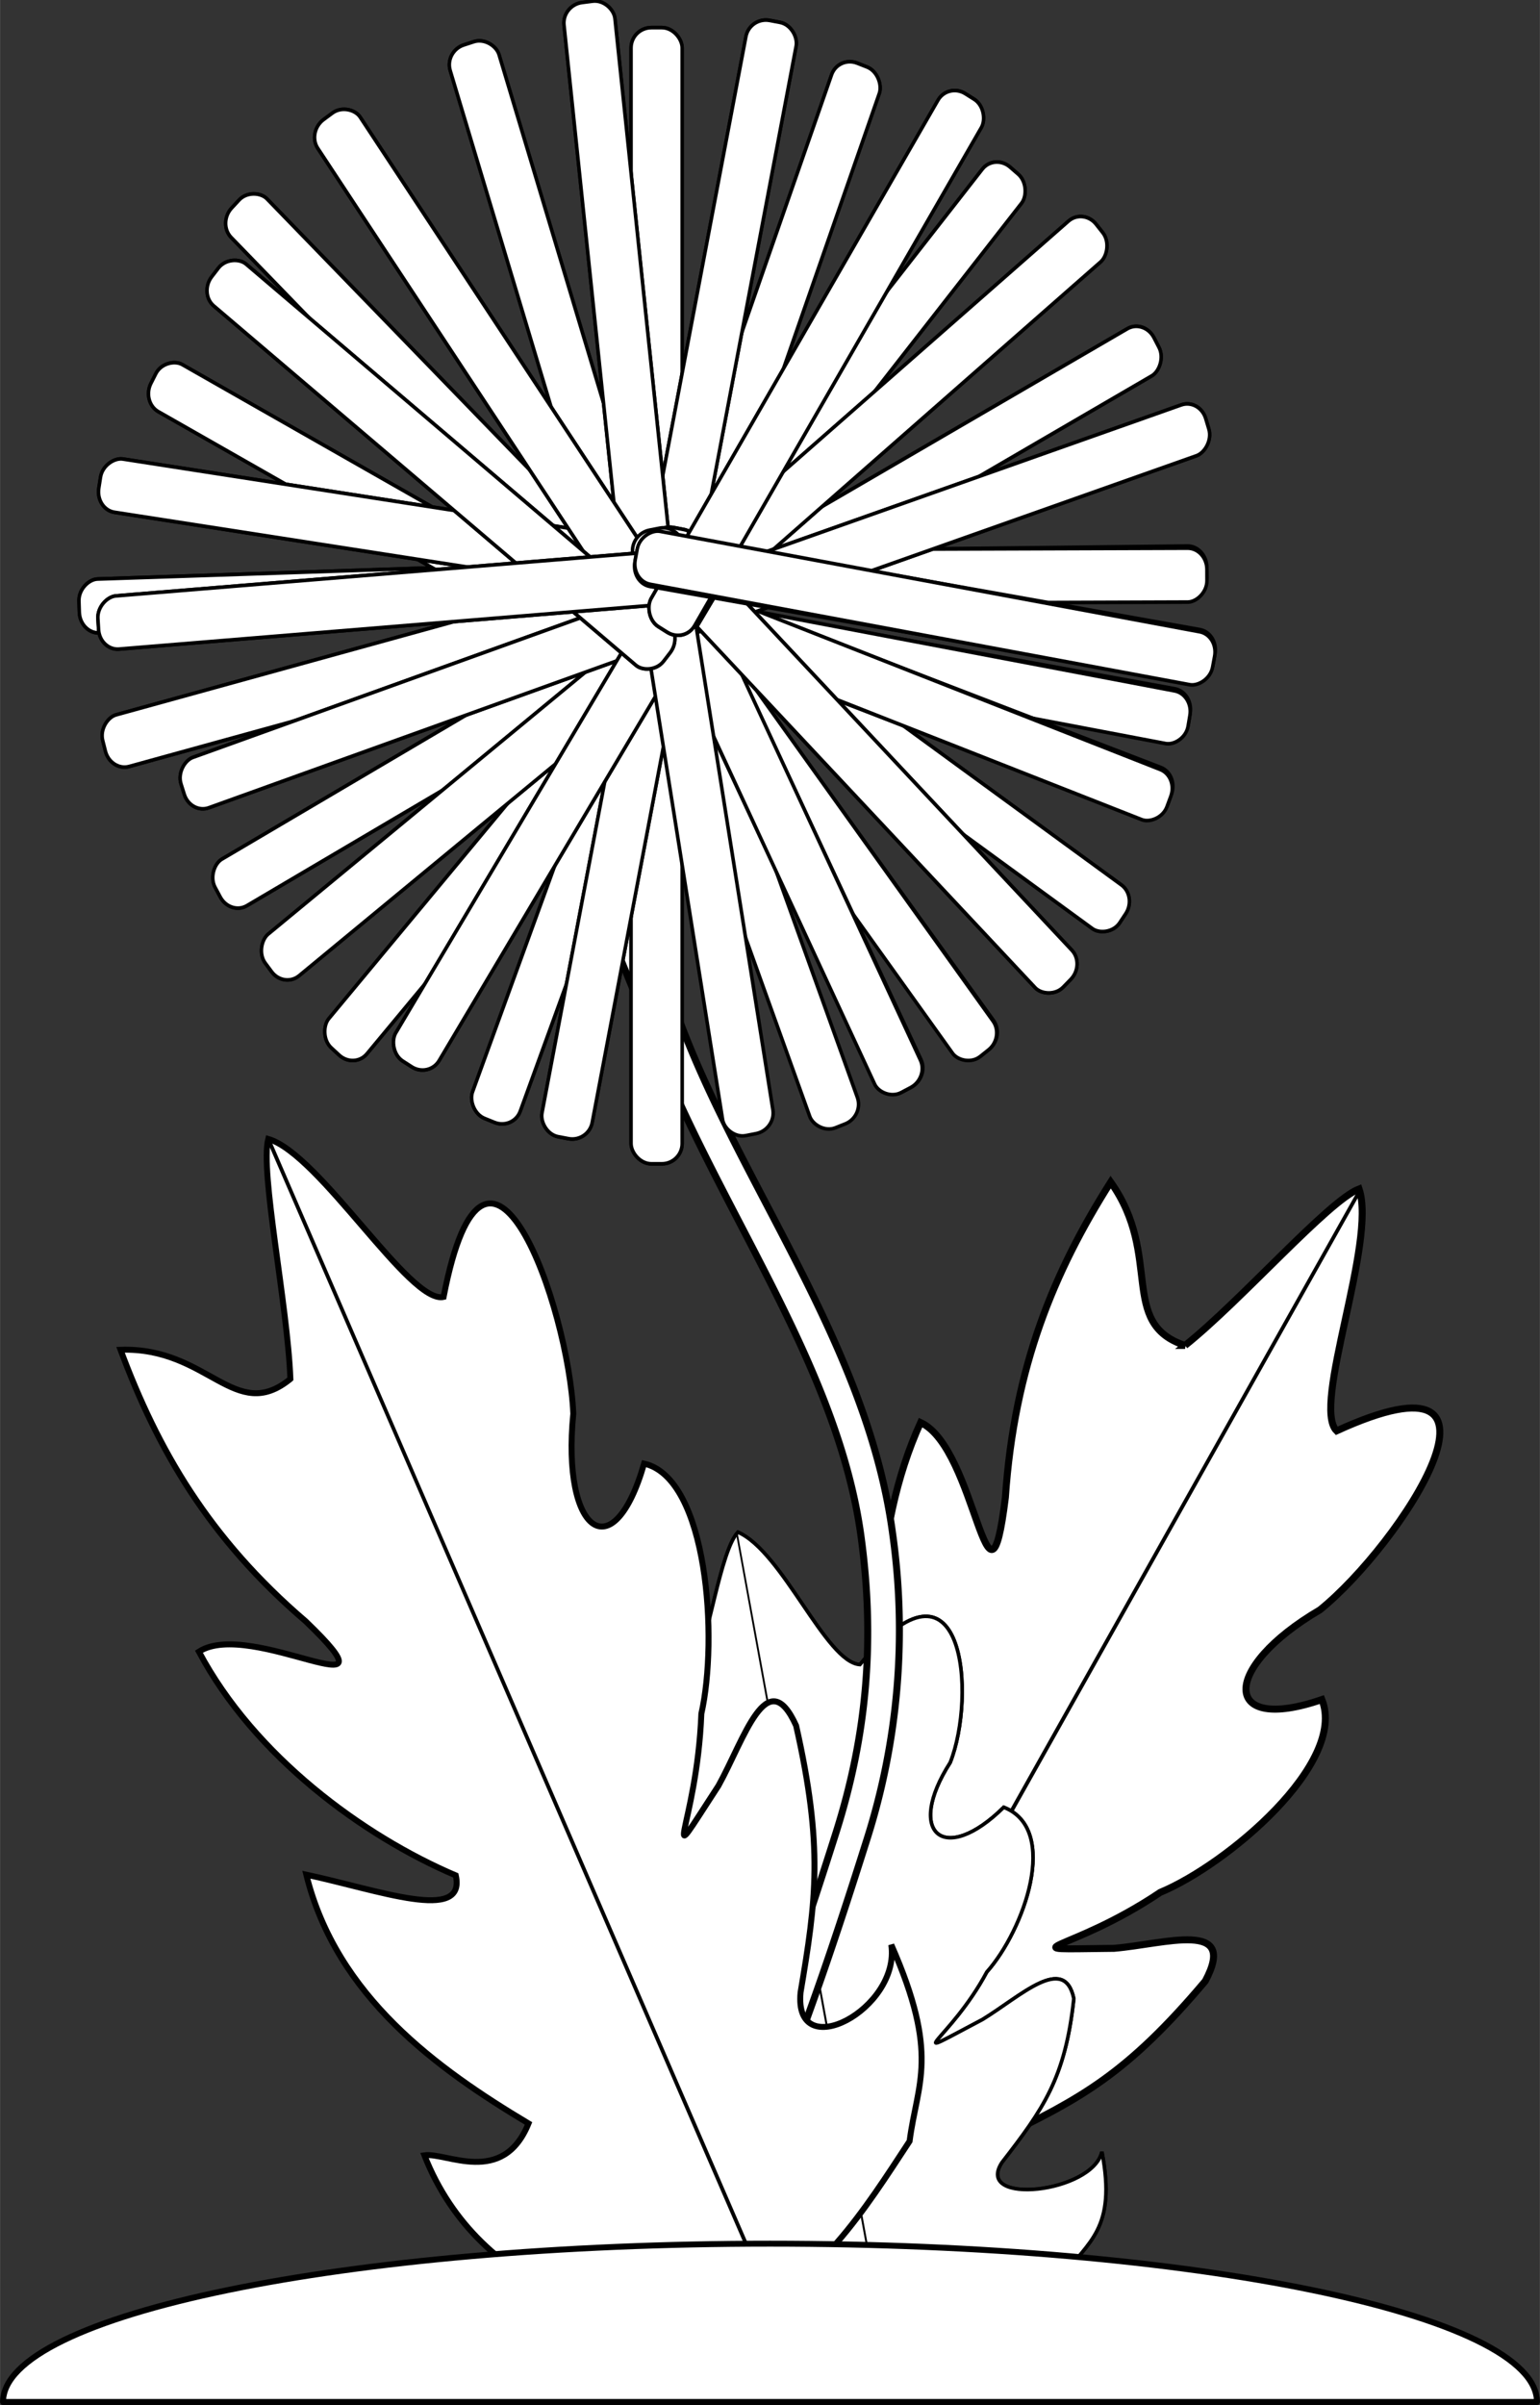 <svg xmlns="http://www.w3.org/2000/svg" width="39.131" height="61.094" viewBox="0 0 10.353 16.165"><rect x="0" y="0" width="10.353" height="16.165" fill="#333333" stroke="none"/><path d="M7.967 9.043c.38-.303.964-.973 1.17-1.052.12.357-.321 1.46-.151 1.626 1.334-.61.43.766-.112 1.203-.669.392-.662.836.013.603.17.427-.636 1.109-1.087 1.296-.613.413-1.058.383-.31.376.343-.029.835-.195.613.22-.528.626-.836.788-1.378 1.052-.412.242.299.646.598.344-.391.711-.62.682-.955.863-.524.003-1.116.02-1.556-.322-.539-.528-.903-1.59-.387-2.441.101.113.138.576.568.482-.067-.74-.077-1.605.444-2.249.197.477.364 1.117.572.87-.15-.688-.151-1.628.18-2.353.377.173.452 1.46.57.504.06-.881.328-1.52.708-2.12.353.497.05.95.5 1.098z" fill="#1b6f17" fill-rule="evenodd"/><path d="M7.967 9.043c.38-.303.964-.973 1.17-1.052.12.357-.321 1.46-.151 1.626 1.334-.61.43.766-.112 1.203-.669.392-.662.836.013.603.17.427-.636 1.109-1.087 1.296-.613.413-1.058.383-.31.376.343-.029.835-.195.613.22-.528.626-.836.788-1.378 1.052-.412.242.299.646.598.344-.391.711-.62.682-.955.863-.524.003-1.116.02-1.556-.322-.539-.528-.903-1.59-.387-2.441.101.113.138.576.568.482-.067-.74-.077-1.605.444-2.249.197.477.364 1.117.572.87-.15-.688-.151-1.628.18-2.353.377.173.452 1.46.57.504.06-.881.328-1.52.708-2.12.353.497.05.95.5 1.098z" fill="#fff" fill-rule="evenodd" stroke="#000" stroke-width=".047"/><path d="M9.138 8.009c-4.118 7.33-4.137 7.368-4.137 7.368l4.137-7.368z" fill="none" stroke="#000" stroke-width=".025"/><path d="M4.642 11.316c.125-.31.201-.893.319-1.018.302.133.59.875.82.89.706-.86.784.212.607.658-.304.475-.042.698.36.301.38.148.136.826-.114 1.107-.247.462-.617.63-.028.319.255-.156.55-.443.613-.14-.057.535-.207.744-.484 1.102-.187.292.61.205.673-.072.101.523-.098.603-.258.832-.414.218-.874.47-1.42.478-.733-.047-1.635-.437-1.719-1.082.146.015.443.236.73.01-.481-.348-.99-.784-.949-1.326.433.162.935.419.957.208-.518-.289-1.061-.766-1.217-1.272.398-.067 1.202.557.743.022-.462-.473-.62-.908-.665-1.37.567.108.59.462 1.032.353z" fill="#fff" fill-rule="evenodd" stroke="#000" stroke-width=".024"/><path d="M4.642 11.316c.125-.31.201-.893.319-1.018.302.133.59.875.82.89.706-.86.784.212.607.658-.304.475-.042.698.36.301.38.148.136.826-.114 1.107-.247.462-.617.63-.028.319.255-.156.55-.443.613-.14-.057.535-.207.744-.484 1.102-.187.292.61.205.673-.072.101.523-.098.603-.258.832-.414.218-.874.47-1.42.478-.733-.047-1.635-.437-1.719-1.082.146.015.443.236.73.01-.481-.348-.99-.784-.949-1.326.433.162.935.419.957.208-.518-.289-1.061-.766-1.217-1.272.398-.067 1.202.557.743.022-.462-.473-.62-.908-.665-1.37.567.108.59.462 1.032.353z" fill="#fff" fill-rule="evenodd" stroke="#000" stroke-width=".024"/><path d="M4.954 10.309c.979 5.371.997 5.45.997 5.45z" fill="#fff" fill-rule="evenodd" stroke="#000" stroke-width=".012"/><path d="M4.297 4.092a1.031 1.031 0 00-.461.592c-.067.23-.055.482-.003.738.102.513.364 1.06.55 1.548.434 1.143 1.248 2.194 1.406 3.36.094.692.04 1.327-.167 1.982-.242.763-.52 1.588-.851 2.287-.083.175-.07.376-.03.551.04.176.105.323.168.412l.173-.123a1.121 1.121 0 01-.134-.336c-.034-.148-.036-.307.015-.414.34-.715.619-1.547.861-2.313A4.64 4.64 0 006 10.301c-.168-1.244-1-2.307-1.418-3.406-.19-.5-.445-1.042-.54-1.515-.047-.236-.054-.452 0-.637a.8.8 0 01.369-.471l-.113-.18z" style="line-height:normal;text-indent:0;text-align:start;text-decoration-line:none;text-decoration-style:solid;text-decoration-color:#000;text-transform:none;block-progression:tb;white-space:normal;shape-padding:0;isolation:auto;mix-blend-mode:normal;solid-color:#000;solid-opacity:1" color="#000" font-weight="400" font-family="sans-serif" overflow="visible" fill="#fff" fill-rule="evenodd" stroke="#000" stroke-width=".047"/><g transform="matrix(.236 0 0 .236 31.645 -20.552)" fill="#fff" stroke="#000"><g transform="matrix(.09 0 0 .095 -126.84 67.74)" fill-rule="evenodd" stroke-width="1.1"><rect rx="6.416" width="16.162" height="185.868" x="119.198" y="211.915" ry="6.088"/><rect rx="6.416" ry="6.088" y="211.915" x="119.198" height="185.868" width="16.162"/></g><g transform="matrix(.003 .095 -.09 .003 -96.417 91.076)" fill-rule="evenodd" stroke-width="1.1"><rect rx="6.416" width="16.162" height="185.868" x="119.198" y="211.915" ry="6.088"/><rect rx="6.416" ry="6.088" y="211.915" x="119.198" height="185.868" width="16.162"/></g><g transform="matrix(-.015 .093 -.088 -.016 -79.651 99.103)" fill-rule="evenodd" stroke-width="1.1"><rect rx="6.416" width="16.162" height="185.868" x="119.198" y="211.915" ry="6.088"/><rect rx="6.416" ry="6.088" y="210.975" x="121.427" height="185.868" width="16.162" transform="rotate(.42)"/></g><g transform="matrix(.086 -.028 .027 .09 -137.402 72.81)" fill-rule="evenodd" stroke-width="1.1"><rect rx="6.416" width="16.162" height="185.868" x="119.198" y="211.915" ry="6.088"/><rect rx="6.416" ry="6.088" y="211.915" x="119.198" height="185.868" width="16.162"/></g><g transform="matrix(.067 .062 -.059 .071 -109.599 80.895)" fill-rule="evenodd" stroke-width="1.1"><rect ry="6.088" y="211.915" x="119.198" height="185.868" width="16.162" rx="6.416"/><rect width="16.162" height="185.868" x="119.198" y="211.915" ry="6.088" rx="6.416"/></g><g transform="matrix(.069 .06 -.057 .073 -101.904 68.837)" fill-rule="evenodd" stroke-width="1.1"><rect rx="6.416" width="16.162" height="185.868" x="119.198" y="211.915" ry="6.088"/><rect rx="6.416" ry="6.088" y="211.915" x="119.198" height="185.868" width="16.162"/></g><g transform="matrix(.044 .082 -.078 .046 -102.461 83.76)" fill-rule="evenodd" stroke-width="1.1"><rect ry="6.088" y="211.915" x="119.198" height="185.868" width="16.162" rx="6.416"/><rect width="16.162" height="185.868" x="119.198" y="211.915" ry="6.088" rx="6.416"/></g><g transform="matrix(.071 -.057 .054 .075 -136.548 94.486)" fill-rule="evenodd" stroke-width="1.1"><rect ry="6.088" y="211.915" x="119.198" height="185.868" width="16.162" rx="6.416"/><rect width="16.162" height="185.868" x="120.093" y="211.54" ry="6.088" rx="6.416" transform="rotate(.168)"/></g><g transform="matrix(.063 -.068 .064 .066 -148.966 87.564)" fill-rule="evenodd" stroke-width="1.1"><rect ry="6.088" y="211.915" x="119.198" height="185.868" width="16.162" rx="6.416"/><rect width="16.162" height="185.868" x="119.198" y="211.915" ry="6.088" rx="6.416"/></g><g transform="matrix(.043 .083 -.079 .046 -89.878 76.526)" fill-rule="evenodd" stroke-width="1.1"><rect rx="6.416" width="16.162" height="185.868" x="119.198" y="211.915" ry="6.088"/><rect rx="6.416" ry="6.088" y="211.915" x="119.198" height="185.868" width="16.162"/></g><g transform="matrix(.09 0 0 .095 -126.84 82.44)" fill-rule="evenodd" stroke-width="1.1"><rect ry="6.088" y="211.915" x="119.198" height="185.868" width="16.162" rx="6.416"/><rect width="16.162" height="185.868" x="119.198" y="211.915" ry="6.088" rx="6.416"/></g><g transform="matrix(.051 -.077 .074 .054 -138.035 101.557)" fill-rule="evenodd" stroke-width="1.1"><rect rx="6.416" width="16.162" height="185.868" x="119.198" y="211.915" ry="6.088"/><rect rx="6.416" ry="6.088" y="211.915" x="119.198" height="185.868" width="16.162"/></g><g transform="matrix(.084 .034 -.032 .088 -118.107 79.661)" fill-rule="evenodd" stroke-width="1.1"><rect ry="6.088" y="211.915" x="119.198" height="185.868" width="16.162" rx="6.416"/><rect width="16.162" height="185.868" x="119.198" y="211.915" ry="6.088" rx="6.416"/></g><rect ry=".572" y="52.388" x="-144.713" height="17.463" width="1.46" rx=".58" transform="matrix(.929 -.371 .338 .941 0 0)" fill-rule="evenodd" stroke-width=".101"/><g transform="matrix(.042 -.083 .079 .045 -151.807 98.892)" fill-rule="evenodd" stroke-width="1.1"><rect ry="6.088" y="211.915" x="119.198" height="185.868" width="16.162" rx="6.416"/><rect width="16.162" height="185.868" x="119.198" y="211.915" ry="6.088" rx="6.416"/></g><g transform="matrix(.023 .091 -.087 .024 -99.446 87.195)" fill-rule="evenodd" stroke-width="1.1"><rect rx="6.416" width="16.162" height="185.868" x="119.198" y="211.915" ry="6.088"/><rect rx="6.416" ry="6.088" y="211.915" x="119.198" height="185.868" width="16.162"/></g><g transform="matrix(.084 .033 -.031 .089 -113.654 65.877)" fill-rule="evenodd" stroke-width="1.1"><rect ry="6.088" y="211.915" x="119.198" height="185.868" width="16.162" rx="6.416"/><rect width="16.162" height="185.868" x="119.198" y="211.915" ry="6.088" rx="6.416"/></g><g transform="matrix(.001 .095 -.09 .001 -80.763 91.094)" fill-rule="evenodd" stroke-width="1.1"><rect ry="6.088" y="211.915" x="119.198" height="185.868" width="16.162" rx="6.416"/><rect transform="rotate(.42)" width="16.162" height="185.868" x="121.427" y="210.975" ry="6.088" rx="6.416"/></g></g><path d="M1.952 9.268c-.019-.5-.205-1.39-.149-1.613.347.101.952 1.114 1.179 1.062.29-1.502.842.068.872.785-.08.803.27 1.052.476.335.43.098.498 1.184.385 1.681-.03.766-.308 1.133.115.484.174-.314.327-.834.522-.404.184.814.135 1.173.03 1.793-.048.494.672.111.61-.32.328.745.174.927.123 1.32-.298.454-.623.975-1.14 1.16-.72.162-1.755-.13-2.122-1.065.146-.022.527.211.7-.214-.613-.367-1.291-.853-1.494-1.672.484.103 1.077.326 1.005.005-.623-.265-1.354-.802-1.727-1.504.35-.227 1.394.446.718-.204C1.404 10.34 1.06 9.744.81 9.072c.589-.02.768.5 1.141.197z" fill="#1b6f17" fill-rule="evenodd"/><path d="M1.952 9.268c-.019-.5-.205-1.39-.149-1.613.347.101.952 1.114 1.179 1.062.29-1.502.842.068.872.785-.08.803.27 1.052.476.335.43.098.498 1.184.385 1.681-.03.766-.308 1.133.115.484.174-.314.327-.834.522-.404.184.814.135 1.173.03 1.793-.048.494.672.111.61-.32.328.745.174.927.123 1.32-.298.454-.623.975-1.14 1.16-.72.162-1.755-.13-2.122-1.065.146-.022.527.211.7-.214-.613-.367-1.291-.853-1.494-1.672.484.103 1.077.326 1.005.005-.623-.265-1.354-.802-1.727-1.504.35-.227 1.394.446.718-.204C1.404 10.34 1.06 9.744.81 9.072c.589-.02.768.5 1.141.197z" fill="#fff" fill-rule="evenodd" stroke="#000" stroke-width=".04"/><path d="M1.81 7.67c3.35 7.75 3.369 7.789 3.369 7.789l-3.37-7.79z" fill="none" stroke="#000" stroke-width=".025"/><g transform="scale(.236) rotate(10.731 417.899 776.01)" fill="#fff" stroke="#000"><g transform="matrix(.09 0 0 .095 -126.84 67.74)" fill-rule="evenodd" stroke-width="1.1"><rect rx="6.416" width="16.162" height="185.868" x="119.198" y="211.915" ry="6.088"/><rect rx="6.416" ry="6.088" y="211.915" x="119.198" height="185.868" width="16.162"/></g><g transform="matrix(.003 .095 -.09 .003 -96.417 91.076)" fill-rule="evenodd" stroke-width="1.1"><rect rx="6.416" width="16.162" height="185.868" x="119.198" y="211.915" ry="6.088"/><rect rx="6.416" ry="6.088" y="211.915" x="119.198" height="185.868" width="16.162"/></g><g transform="matrix(-.015 .093 -.088 -.016 -79.651 99.103)" fill-rule="evenodd" stroke-width="1.1"><rect rx="6.416" width="16.162" height="185.868" x="119.198" y="211.915" ry="6.088"/><rect rx="6.416" ry="6.088" y="210.975" x="121.427" height="185.868" width="16.162" transform="rotate(.42)"/></g><g transform="matrix(.086 -.028 .027 .09 -137.402 72.81)" fill-rule="evenodd" stroke-width="1.1"><rect rx="6.416" width="16.162" height="185.868" x="119.198" y="211.915" ry="6.088"/><rect rx="6.416" ry="6.088" y="211.915" x="119.198" height="185.868" width="16.162"/></g><g transform="matrix(.067 .062 -.059 .071 -109.599 80.895)" fill-rule="evenodd" stroke-width="1.1"><rect ry="6.088" y="211.915" x="119.198" height="185.868" width="16.162" rx="6.416"/><rect width="16.162" height="185.868" x="119.198" y="211.915" ry="6.088" rx="6.416"/></g><g transform="matrix(.069 .06 -.057 .073 -101.904 68.837)" fill-rule="evenodd" stroke-width="1.1"><rect rx="6.416" width="16.162" height="185.868" x="119.198" y="211.915" ry="6.088"/><rect rx="6.416" ry="6.088" y="211.915" x="119.198" height="185.868" width="16.162"/></g><g transform="matrix(.044 .082 -.078 .046 -102.461 83.76)" fill-rule="evenodd" stroke-width="1.1"><rect ry="6.088" y="211.915" x="119.198" height="185.868" width="16.162" rx="6.416"/><rect width="16.162" height="185.868" x="119.198" y="211.915" ry="6.088" rx="6.416"/></g><g transform="matrix(.071 -.057 .054 .075 -136.548 94.486)" fill-rule="evenodd" stroke-width="1.1"><rect ry="6.088" y="211.915" x="119.198" height="185.868" width="16.162" rx="6.416"/><rect width="16.162" height="185.868" x="120.093" y="211.54" ry="6.088" rx="6.416" transform="rotate(.168)"/></g><g transform="matrix(.063 -.068 .064 .066 -148.966 87.564)" fill-rule="evenodd" stroke-width="1.1"><rect ry="6.088" y="211.915" x="119.198" height="185.868" width="16.162" rx="6.416"/><rect width="16.162" height="185.868" x="119.198" y="211.915" ry="6.088" rx="6.416"/></g><g transform="matrix(.043 .083 -.079 .046 -89.878 76.526)" fill-rule="evenodd" stroke-width="1.1"><rect rx="6.416" width="16.162" height="185.868" x="119.198" y="211.915" ry="6.088"/><rect rx="6.416" ry="6.088" y="211.915" x="119.198" height="185.868" width="16.162"/></g><g transform="matrix(.09 0 0 .095 -126.84 82.44)" fill-rule="evenodd" stroke-width="1.1"><rect ry="6.088" y="211.915" x="119.198" height="185.868" width="16.162" rx="6.416"/><rect width="16.162" height="185.868" x="119.198" y="211.915" ry="6.088" rx="6.416"/></g><g transform="matrix(.051 -.077 .074 .054 -138.035 101.557)" fill-rule="evenodd" stroke-width="1.1"><rect rx="6.416" width="16.162" height="185.868" x="119.198" y="211.915" ry="6.088"/><rect rx="6.416" ry="6.088" y="211.915" x="119.198" height="185.868" width="16.162"/></g><g transform="matrix(.084 .034 -.032 .088 -118.107 79.661)" fill-rule="evenodd" stroke-width="1.1"><rect ry="6.088" y="211.915" x="119.198" height="185.868" width="16.162" rx="6.416"/><rect width="16.162" height="185.868" x="119.198" y="211.915" ry="6.088" rx="6.416"/></g><rect ry=".572" y="52.388" x="-144.713" height="17.463" width="1.46" rx=".58" transform="matrix(.929 -.371 .338 .941 0 0)" fill-rule="evenodd" stroke-width=".101"/><g transform="matrix(.042 -.083 .079 .045 -151.807 98.892)" fill-rule="evenodd" stroke-width="1.1"><rect ry="6.088" y="211.915" x="119.198" height="185.868" width="16.162" rx="6.416"/><rect width="16.162" height="185.868" x="119.198" y="211.915" ry="6.088" rx="6.416"/></g><g transform="matrix(.023 .091 -.087 .024 -99.446 87.195)" fill-rule="evenodd" stroke-width="1.1"><rect rx="6.416" width="16.162" height="185.868" x="119.198" y="211.915" ry="6.088"/><rect rx="6.416" ry="6.088" y="211.915" x="119.198" height="185.868" width="16.162"/></g><g transform="matrix(.084 .033 -.031 .089 -113.654 65.877)" fill-rule="evenodd" stroke-width="1.1"><rect ry="6.088" y="211.915" x="119.198" height="185.868" width="16.162" rx="6.416"/><rect width="16.162" height="185.868" x="119.198" y="211.915" ry="6.088" rx="6.416"/></g><g transform="matrix(.001 .095 -.09 .001 -80.763 91.094)" fill-rule="evenodd" stroke-width="1.1"><rect ry="6.088" y="211.915" x="119.198" height="185.868" width="16.162" rx="6.416"/><rect transform="rotate(.42)" width="16.162" height="185.868" x="121.427" y="210.975" ry="6.088" rx="6.416"/></g></g><path d="M.02 16.144c0-.587 2.31-1.064 5.157-1.064 2.846 0 5.156.477 5.156 1.064H.02z" fill="#fff" fill-rule="evenodd" stroke="#000" stroke-width=".04" stroke-linecap="round" stroke-linejoin="round"/></svg>